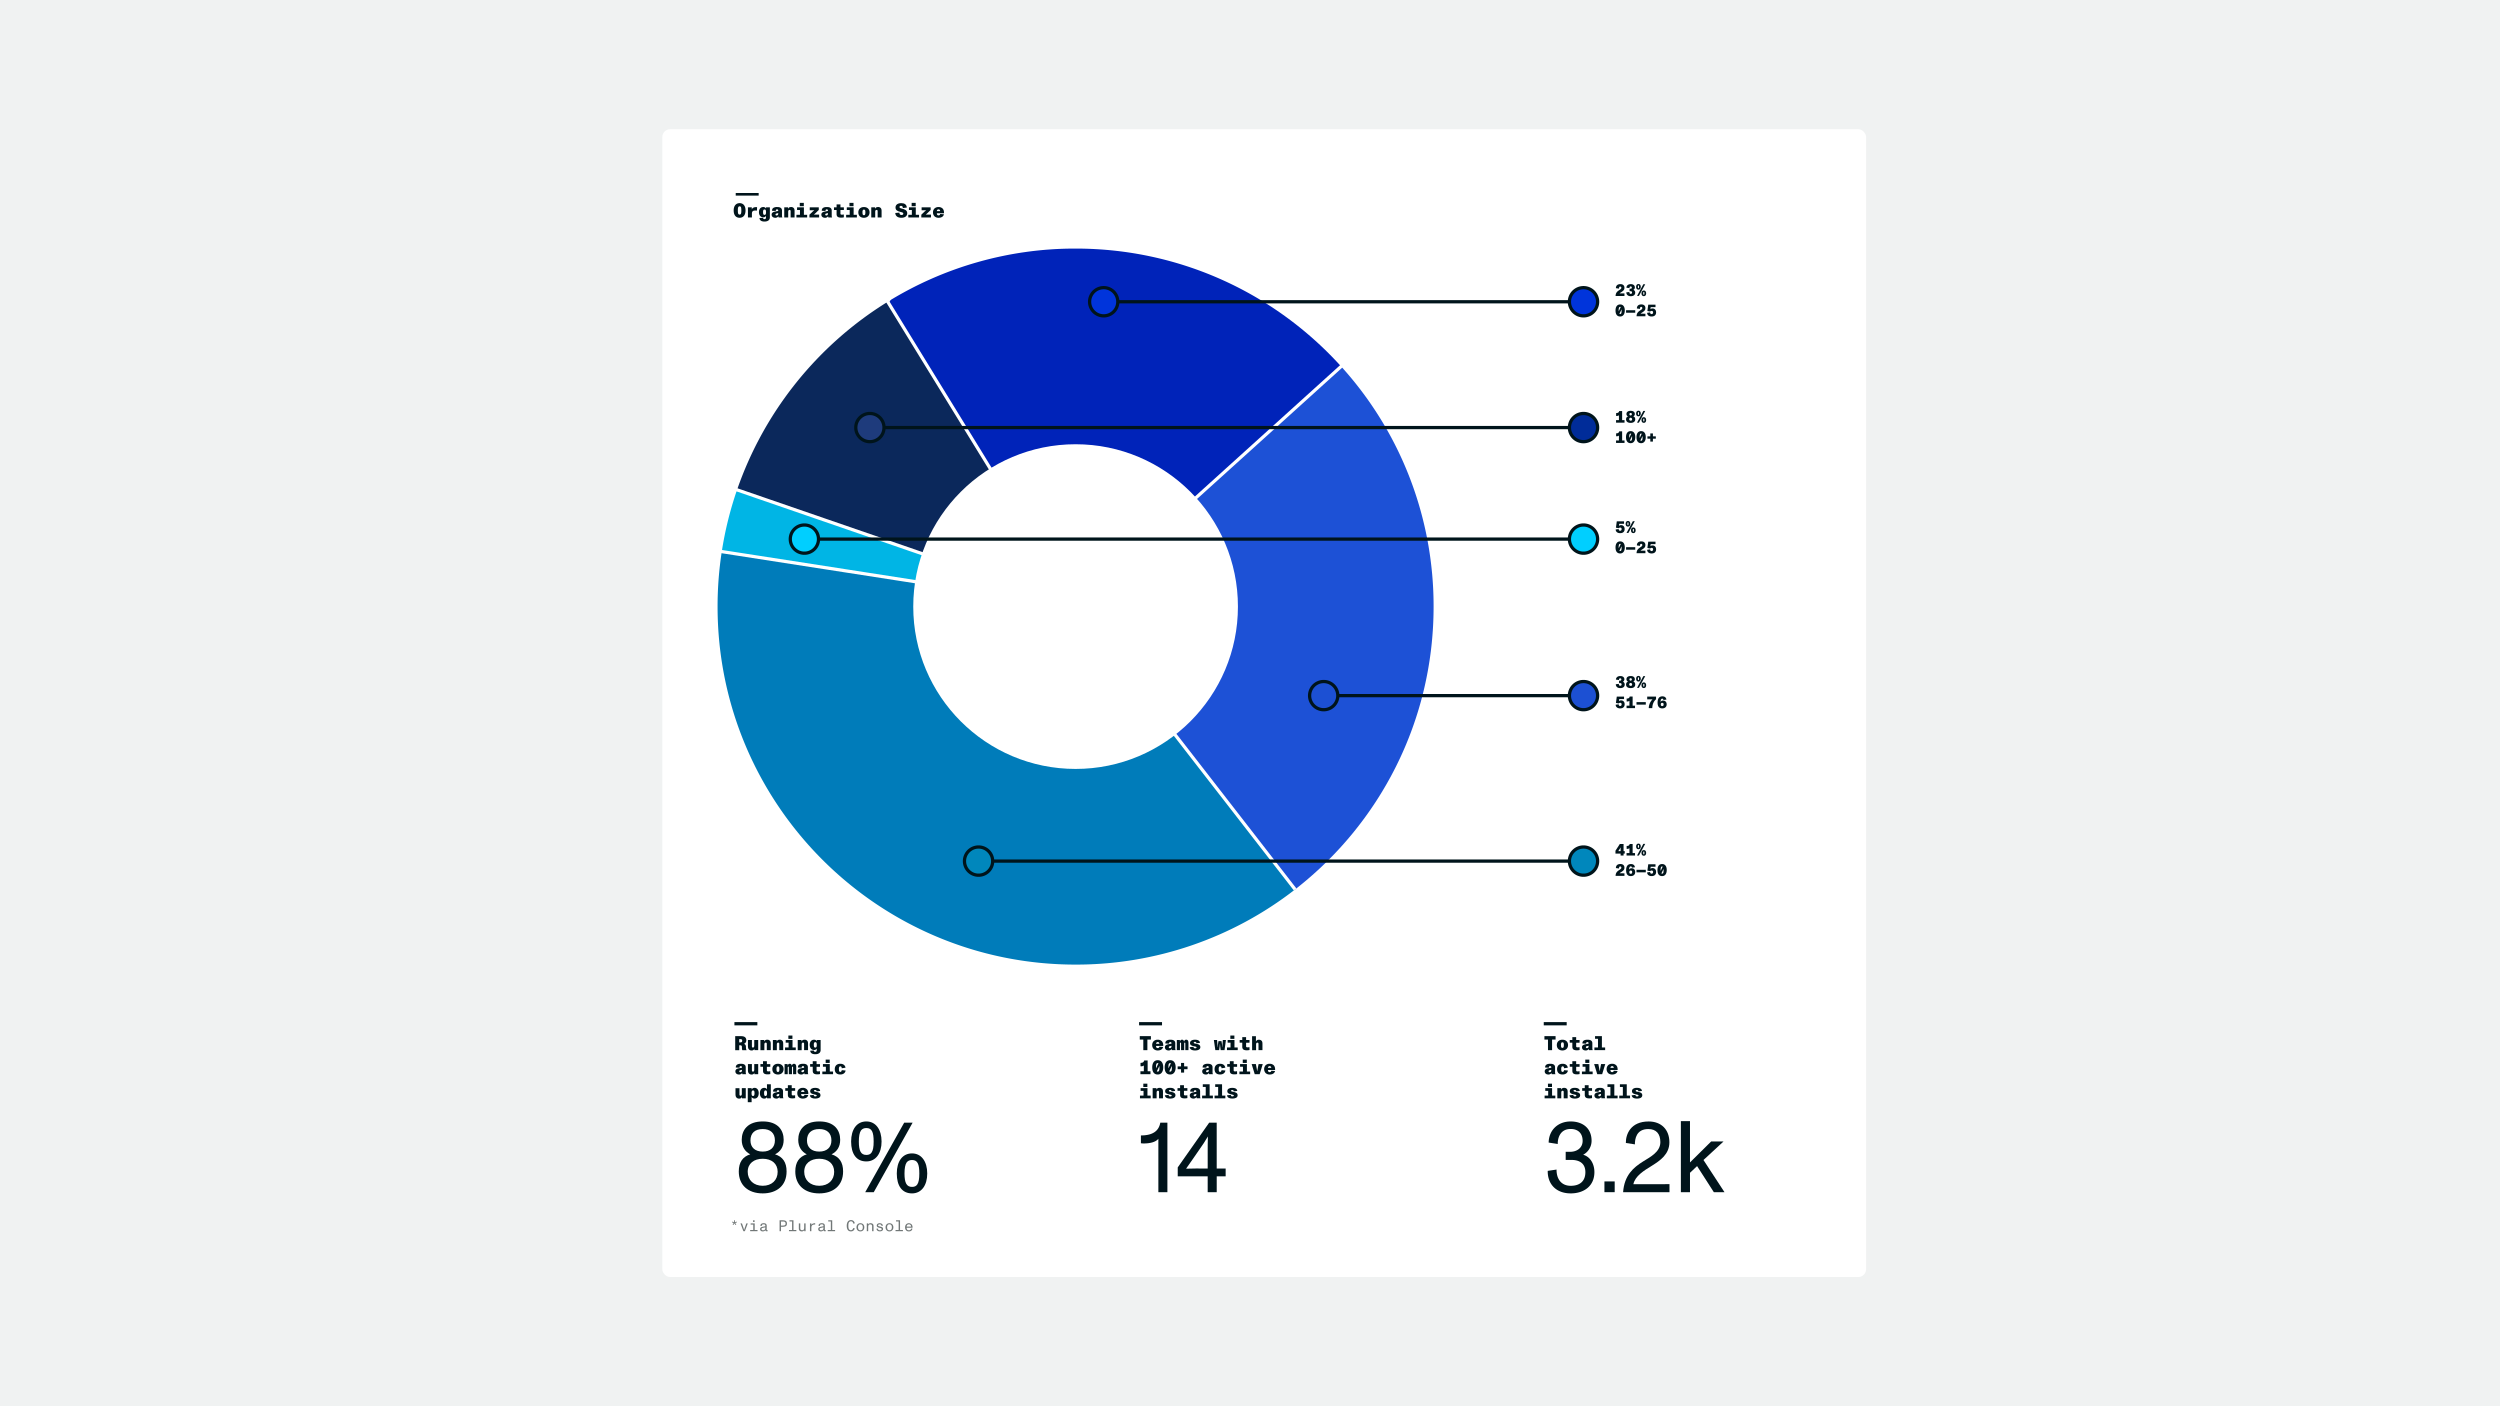 <svg id="ART" xmlns="http://www.w3.org/2000/svg" viewBox="0 0 3840 2160"><defs><style>.cls-1{fill:#f0f2f2;}.cls-2{fill:#fff;}.cls-3{fill:#00b5e5;}.cls-4{fill:#0b285b;}.cls-5{fill:#007cba;}.cls-6{fill:#1d51d6;}.cls-7{fill:#0023b9;}.cls-17,.cls-18,.cls-8,.cls-9{fill:none;}.cls-8{stroke:#fff;}.cls-10,.cls-11,.cls-12,.cls-13,.cls-14,.cls-15,.cls-17,.cls-18,.cls-8,.cls-9{stroke-miterlimit:10;}.cls-10,.cls-11,.cls-12,.cls-13,.cls-14,.cls-15,.cls-18,.cls-8,.cls-9{stroke-width:5px;}.cls-10,.cls-11,.cls-12,.cls-13,.cls-14,.cls-15,.cls-17,.cls-18,.cls-9{stroke:#00141b;}.cls-9{stroke-linecap:round;}.cls-10{fill:#1e3b7c;}.cls-11{fill:#002c99;}.cls-12{fill:#0087bc;}.cls-13{fill:#1c50d3;}.cls-14{fill:#0034db;}.cls-15{fill:#00cfff;}.cls-16{fill:#00141b;}.cls-17{stroke-width:4px;}.cls-19{fill:#717777;}</style></defs><rect class="cls-1" width="3840" height="2160"/><rect class="cls-2" x="1017.33" y="198.5" width="1849" height="1763" rx="12"/><path class="cls-3" d="M1652.1,931.72l-543.45-84.47a546.11,546.11,0,0,1,23.44-94.83Z"/><path class="cls-4" d="M1652.1,931.72l-520-179.31A551.58,551.58,0,0,1,1363.57,463.5Z"/><path class="cls-5" d="M1652.1,931.72l337.17,434.45a547.53,547.53,0,0,1-337.17,115.45c-303.7,0-549.9-246.19-549.9-549.9a553.35,553.35,0,0,1,6.45-84.46Z"/><path class="cls-6" d="M1652.1,931.72,2060,562.88a547.9,547.9,0,0,1,142,368.84c0,176.64-83.29,333.84-212.74,434.45Z"/><path class="cls-7" d="M1652.1,381.81c161.78,0,307.25,69.87,407.87,181.07L1652.1,931.72,1363.58,463.5A547.28,547.28,0,0,1,1652.1,381.81Z"/><path class="cls-2" d="M1652.1,682.36c137.72,0,249.36,111.64,249.36,249.36s-111.64,249.36-249.36,249.36-249.35-111.64-249.35-249.36S1514.39,682.36,1652.1,682.36Z"/><path class="cls-8" d="M1989.27,1366.17,1805,1128.72l-399.32-235.3-297-46.16L1062.83,828l10.91-86.29,58.35,10.7,284.21,98s153,54.55,153.22,52.5,8.56-105.63,8.56-105.63l-57.16-77.66L1363.58,463.5l110.91-208,457.77,60.19s175,149.79,176.38,155.39-36.39,79.79-36.39,79.79l-12.28,12-224,202.59-36.67,145.21"/><line class="cls-9" x1="1353.87" y1="656.77" x2="2416.01" y2="656.77"/><path class="cls-10" d="M1336.16,635.11a21.66,21.66,0,1,1-21.65,21.66A21.66,21.66,0,0,1,1336.16,635.11Z"/><path class="cls-11" d="M2432.29,635.11a21.66,21.66,0,1,1-21.66,21.66A21.66,21.66,0,0,1,2432.29,635.11Z"/><line class="cls-9" x1="1520.92" y1="1322.64" x2="2416.01" y2="1322.64"/><path class="cls-12" d="M1503.09,1301a21.66,21.66,0,1,1-21.66,21.66A21.66,21.66,0,0,1,1503.09,1301Z"/><path class="cls-12" d="M2432.29,1301a21.66,21.66,0,1,1-21.66,21.66A21.66,21.66,0,0,1,2432.29,1301Z"/><line class="cls-9" x1="2051.03" y1="1068.48" x2="2416.01" y2="1068.48"/><path class="cls-13" d="M2033.2,1046.83a21.66,21.66,0,1,1-21.65,21.65A21.65,21.65,0,0,1,2033.2,1046.83Z"/><path class="cls-13" d="M2432.28,1046.83a21.66,21.66,0,1,1-21.65,21.65A21.65,21.65,0,0,1,2432.28,1046.83Z"/><line class="cls-9" x1="1713.11" y1="463.5" x2="2416.01" y2="463.5"/><path class="cls-14" d="M1695.28,441.84a21.66,21.66,0,1,1-21.65,21.66A21.66,21.66,0,0,1,1695.28,441.84Z"/><path class="cls-14" d="M2432.29,441.84a21.66,21.66,0,1,1-21.66,21.66A21.66,21.66,0,0,1,2432.29,441.84Z"/><line class="cls-9" x1="1253.38" y1="828.07" x2="2416.01" y2="828.07"/><path class="cls-15" d="M1235.55,806.41a21.66,21.66,0,1,1-21.65,21.66A21.66,21.66,0,0,1,1235.55,806.41Z"/><path class="cls-15" d="M2432.28,806.41a21.66,21.66,0,1,1-21.65,21.66A21.66,21.66,0,0,1,2432.28,806.41Z"/><path class="cls-16" d="M2495.16,450.68v3.93h-13.62c.16-4.76,2.23-6.76,5.64-9,2-1.32,3.19-2,3.19-3.58,0-1-.49-1.82-1.66-1.82-1.64,0-1.95,1.43-1.84,3.09l-4.84-.65c0-3.64,2.16-6.24,6.86-6.24,3.9,0,6.24,2.08,6.24,5.59s-1.92,4.81-5.07,6.89a14.14,14.14,0,0,0-2.44,1.76Z"/><path class="cls-16" d="M2511.68,449.51c0,3.54-2.65,5.46-6.89,5.46s-6.65-2.31-6.83-5.9l4.73-.62c-.08,2,.78,2.94,2.13,2.94a1.91,1.91,0,0,0,2-2.14,1.8,1.8,0,0,0-2-1.92H2503v-3.82h1.56a1.67,1.67,0,0,0,1.9-1.79c0-1.14-.58-1.77-1.64-1.77-1.48,0-2,1-1.92,2.6l-4.76-.65c.31-3.51,2.83-5.46,6.76-5.46,3.69,0,6.23,1.82,6.23,5a4,4,0,0,1-2.26,3.75A4.44,4.44,0,0,1,2511.68,449.51Z"/><path class="cls-16" d="M2513.1,440.6c0-2.62,1.33-4.34,3.56-4.34s3.56,1.74,3.56,4.34-1.35,4.29-3.56,4.29S2513.1,443.28,2513.1,440.6Zm1.36,14,9.71-18h2.91l-9.74,18Zm2.8-12.19a3.42,3.42,0,0,0,.26-1.82c0-1.45-.08-2.16-.86-2.16a.68.68,0,0,0-.65.37,4.45,4.45,0,0,0-.23,1.79c0,1.46.13,2.13.88,2.13A.63.63,0,0,0,2517.26,442.42Zm4.08,8.19c0-2.63,1.35-4.37,3.59-4.37s3.53,1.77,3.53,4.37-1.32,4.28-3.53,4.28S2521.34,453.26,2521.34,450.61Zm4.19,1.82a4,4,0,0,0,.26-1.82c0-1.46-.11-2.16-.86-2.16a.69.69,0,0,0-.65.36,3.91,3.91,0,0,0-.24,1.8c0,1.42.13,2.1.89,2.1A.66.66,0,0,0,2525.53,452.43Z"/><path class="cls-16" d="M2495.68,476.87c0,5.46-2.42,9.28-7.1,9.28s-7.14-3.25-7.14-9.28c0-5.43,2.33-9.25,7.14-9.25S2495.68,471.47,2495.68,476.87Zm-9.36,0c0,.47,0,.91,0,1.33l3.17-6.58a1.84,1.84,0,0,0-.94-.21,1.66,1.66,0,0,0-1.74,1.12A11,11,0,0,0,2486.32,476.87Zm4.47,0c0-.65,0-1.25-.05-1.77l-3.35,6.92a1.76,1.76,0,0,0,1.19.36,1.64,1.64,0,0,0,1.61-1C2490.66,480.56,2490.79,479.05,2490.79,476.87Z"/><path class="cls-16" d="M2497.65,480.35v-3.84h14.08v3.84Z"/><path class="cls-16" d="M2527.37,481.86v3.92h-13.62c.16-4.75,2.24-6.75,5.64-9,2-1.33,3.2-2,3.2-3.59,0-1-.49-1.82-1.66-1.82-1.64,0-1.95,1.43-1.85,3.1l-4.83-.65c0-3.64,2.16-6.24,6.86-6.24,3.9,0,6.23,2.08,6.23,5.59s-1.92,4.8-5.06,6.88a14.25,14.25,0,0,0-2.45,1.77Z"/><path class="cls-16" d="M2543.76,479.83c0,3.8-2.28,6.32-6.91,6.32-3.84,0-6.7-1.9-6.88-5.67l4.65-.67c0,1.63.8,2.65,2.23,2.65s2.29-1,2.29-2.58a2.07,2.07,0,0,0-2.26-2.31,2.61,2.61,0,0,0-2.16,1l-4.34-.84,1.33-9.77h11.14v3.8h-7.38l-.41,3.19a4.69,4.69,0,0,1,3.35-1.14C2541.14,473.83,2543.76,475.7,2543.76,479.83Z"/><path class="cls-16" d="M2491.6,645.35h3.69v3.84h-13.05v-3.84h4.42v-7.51a5.06,5.06,0,0,1-3.46,1.09,4.67,4.67,0,0,1-.83-.08v-4.39c2.83,0,4.26-.86,4.7-3.07h4.53Z"/><path class="cls-16" d="M2511.7,644.18c0,3.61-3,5.38-7.06,5.38-4.29,0-7-1.95-7-5.36,0-2.39.94-3.84,3.12-4.54a3.89,3.89,0,0,1-2.52-3.82c0-2.65,2-4.81,6.44-4.81s6.42,2.16,6.42,4.81a4,4,0,0,1-2.47,3.82C2510.9,640.25,2511.7,641.84,2511.7,644.18Zm-4.78-.34a2.25,2.25,0,1,0-2.26,2.31A2,2,0,0,0,2506.92,643.84Zm-4.13-7.56a1.87,1.87,0,1,0,3.74,0,1.66,1.66,0,0,0-1.87-1.89C2503.31,634.36,2502.79,635.08,2502.79,636.28Z"/><path class="cls-16" d="M2513.1,635.19c0-2.63,1.33-4.34,3.56-4.34s3.56,1.74,3.56,4.34-1.35,4.28-3.56,4.28S2513.1,637.86,2513.1,635.19Zm1.36,14,9.71-18h2.91l-9.74,18Zm2.8-12.18a3.46,3.46,0,0,0,.26-1.82c0-1.46-.08-2.16-.86-2.16a.69.69,0,0,0-.65.36,4.53,4.53,0,0,0-.23,1.8c0,1.45.13,2.13.88,2.13A.65.65,0,0,0,2517.26,637Zm4.08,8.18c0-2.62,1.35-4.36,3.59-4.36s3.53,1.76,3.53,4.36-1.32,4.29-3.53,4.29S2521.34,647.84,2521.34,645.19Zm4.19,1.82a4,4,0,0,0,.26-1.82c0-1.45-.11-2.16-.86-2.16a.68.68,0,0,0-.65.37,3.89,3.89,0,0,0-.24,1.79c0,1.43.13,2.11.89,2.11A.65.65,0,0,0,2525.53,647Z"/><path class="cls-16" d="M2491.6,676.52h3.69v3.85h-13.05v-3.85h4.42V669a5.06,5.06,0,0,1-3.46,1.09,4.65,4.65,0,0,1-.83-.07v-4.4c2.83,0,4.26-.85,4.7-3.06h4.53Z"/><path class="cls-16" d="M2511.78,671.46c0,5.45-2.41,9.27-7.09,9.27s-7.15-3.25-7.15-9.27c0-5.44,2.34-9.26,7.15-9.26S2511.78,666.05,2511.78,671.46Zm-9.35,0c0,.46,0,.91,0,1.32l3.17-6.57a1.73,1.73,0,0,0-.93-.21,1.66,1.66,0,0,0-1.74,1.12A11,11,0,0,0,2502.43,671.46Zm4.47,0c0-.65,0-1.25-.05-1.77l-3.36,6.91a1.81,1.81,0,0,0,1.2.36,1.62,1.62,0,0,0,1.61-1C2506.77,675.15,2506.9,673.64,2506.9,671.46Z"/><path class="cls-16" d="M2527.89,671.46c0,5.45-2.42,9.27-7.09,9.27s-7.15-3.25-7.15-9.27c0-5.44,2.34-9.26,7.15-9.26S2527.89,666.05,2527.89,671.46Zm-9.35,0c0,.46,0,.91,0,1.32l3.17-6.57a1.73,1.73,0,0,0-.93-.21,1.65,1.65,0,0,0-1.74,1.12A11,11,0,0,0,2518.54,671.46Zm4.46,0c0-.65,0-1.25-.05-1.77l-3.35,6.91a1.77,1.77,0,0,0,1.2.36,1.62,1.62,0,0,0,1.61-1C2522.87,675.15,2523,673.64,2523,671.46Z"/><path class="cls-16" d="M2534.88,678.29v-4.47h-4.42v-3.59h4.42v-4.47h4v4.47h4.45v3.59h-4.45v4.47Z"/><path class="cls-16" d="M2495.44,812.63c0,3.79-2.28,6.32-6.91,6.32-3.85,0-6.71-1.9-6.89-5.67l4.65-.68c0,1.64.81,2.66,2.24,2.66s2.29-1,2.29-2.58a2.07,2.07,0,0,0-2.26-2.31,2.63,2.63,0,0,0-2.16,1l-4.34-.83,1.32-9.77h11.15v3.79h-7.38l-.41,3.2a4.69,4.69,0,0,1,3.35-1.14C2492.82,806.63,2495.44,808.5,2495.44,812.63Z"/><path class="cls-16" d="M2497,804.57c0-2.62,1.32-4.33,3.56-4.33s3.56,1.74,3.56,4.33-1.35,4.29-3.56,4.29S2497,807.25,2497,804.57Zm1.35,14,9.72-18H2511l-9.75,18Zm2.81-12.19a3.55,3.55,0,0,0,.25-1.82c0-1.45-.07-2.15-.85-2.15a.68.68,0,0,0-.65.36,4.44,4.44,0,0,0-.24,1.79c0,1.46.13,2.14.89,2.14A.65.65,0,0,0,2501.16,806.39Zm4.07,8.19c0-2.63,1.36-4.37,3.59-4.37s3.53,1.77,3.53,4.37-1.32,4.29-3.53,4.29S2505.23,817.23,2505.23,814.58Zm4.19,1.82a3.85,3.85,0,0,0,.26-1.82c0-1.46-.11-2.16-.86-2.16a.68.68,0,0,0-.65.37,3.89,3.89,0,0,0-.23,1.79c0,1.43.13,2.1.88,2.1A.64.64,0,0,0,2509.42,816.4Z"/><path class="cls-16" d="M2495.68,840.84c0,5.46-2.42,9.28-7.1,9.28s-7.14-3.25-7.14-9.28c0-5.43,2.33-9.25,7.14-9.25S2495.68,835.44,2495.68,840.84Zm-9.36,0c0,.47,0,.91,0,1.33l3.17-6.58a1.84,1.84,0,0,0-.94-.2,1.65,1.65,0,0,0-1.74,1.11A11,11,0,0,0,2486.32,840.84Zm4.47,0c0-.65,0-1.24-.05-1.76l-3.35,6.91a1.76,1.76,0,0,0,1.19.36,1.62,1.62,0,0,0,1.61-1C2490.66,844.53,2490.79,843,2490.79,840.84Z"/><path class="cls-16" d="M2497.65,844.33v-3.85h14.08v3.85Z"/><path class="cls-16" d="M2527.37,845.83v3.93h-13.62c.16-4.76,2.24-6.76,5.64-9,2-1.32,3.2-2,3.2-3.58,0-1-.49-1.82-1.66-1.82-1.64,0-1.95,1.43-1.85,3.09l-4.83-.65c0-3.64,2.16-6.24,6.86-6.24,3.9,0,6.23,2.08,6.23,5.59s-1.92,4.81-5.06,6.89a14.28,14.28,0,0,0-2.45,1.76Z"/><path class="cls-16" d="M2543.76,843.81c0,3.79-2.28,6.31-6.91,6.31-3.84,0-6.7-1.9-6.88-5.66l4.65-.68c0,1.64.8,2.65,2.23,2.65s2.29-1,2.29-2.57a2.06,2.06,0,0,0-2.26-2.31,2.63,2.63,0,0,0-2.16,1l-4.34-.83,1.33-9.77h11.14v3.79h-7.38l-.41,3.2a4.69,4.69,0,0,1,3.35-1.15C2541.14,837.8,2543.76,839.67,2543.76,843.81Z"/><path class="cls-16" d="M2495.57,1051.47c0,3.53-2.65,5.46-6.88,5.46-4.4,0-6.66-2.32-6.84-5.9l4.73-.62c-.08,2,.78,2.93,2.13,2.93a1.9,1.9,0,0,0,2.05-2.13,1.8,1.8,0,0,0-2-1.92h-1.87v-3.82h1.56a1.67,1.67,0,0,0,1.9-1.79c0-1.15-.57-1.77-1.64-1.77-1.48,0-2,1-1.92,2.6l-4.76-.65c.31-3.51,2.84-5.46,6.76-5.46,3.69,0,6.24,1.82,6.24,5a4,4,0,0,1-2.26,3.74A4.43,4.43,0,0,1,2495.57,1051.47Z"/><path class="cls-16" d="M2511.7,1051.55c0,3.61-3,5.38-7.06,5.38-4.29,0-7-2-7-5.36,0-2.39.94-3.84,3.12-4.54a3.89,3.89,0,0,1-2.52-3.82c0-2.65,2-4.81,6.44-4.81s6.42,2.16,6.42,4.81a4,4,0,0,1-2.47,3.82C2510.9,1047.62,2511.7,1049.21,2511.7,1051.55Zm-4.78-.34a2.25,2.25,0,1,0-2.26,2.31A2,2,0,0,0,2506.92,1051.21Zm-4.13-7.56a1.87,1.87,0,1,0,3.74,0,1.66,1.66,0,0,0-1.87-1.89C2503.31,1041.73,2502.79,1042.45,2502.79,1043.65Z"/><path class="cls-16" d="M2513.1,1042.56c0-2.63,1.33-4.34,3.56-4.34s3.56,1.74,3.56,4.34-1.35,4.29-3.56,4.29S2513.1,1045.23,2513.1,1042.56Zm1.36,14,9.71-18h2.91l-9.74,18Zm2.8-12.18a3.44,3.44,0,0,0,.26-1.82c0-1.46-.08-2.16-.86-2.16a.69.69,0,0,0-.65.36,4.53,4.53,0,0,0-.23,1.8c0,1.45.13,2.13.88,2.13A.65.65,0,0,0,2517.26,1044.38Zm4.08,8.18c0-2.62,1.35-4.36,3.59-4.36s3.53,1.76,3.53,4.36-1.32,4.29-3.53,4.29S2521.34,1055.21,2521.34,1052.56Zm4.19,1.82a4,4,0,0,0,.26-1.82c0-1.45-.11-2.15-.86-2.15a.69.69,0,0,0-.65.36,3.89,3.89,0,0,0-.24,1.79c0,1.43.13,2.11.89,2.11A.65.65,0,0,0,2525.53,1054.38Z"/><path class="cls-16" d="M2495.44,1081.79c0,3.79-2.28,6.31-6.91,6.31-3.85,0-6.71-1.89-6.89-5.66l4.65-.68c0,1.64.81,2.65,2.24,2.65s2.29-1,2.29-2.57a2.07,2.07,0,0,0-2.26-2.31,2.63,2.63,0,0,0-2.16,1l-4.34-.83,1.32-9.77h11.15v3.79h-7.38l-.41,3.2a4.69,4.69,0,0,1,3.35-1.14C2492.82,1075.79,2495.44,1077.66,2495.44,1081.79Z"/><path class="cls-16" d="M2507.7,1083.89h3.69v3.85h-13v-3.85h4.42v-7.51a5.06,5.06,0,0,1-3.46,1.1,4.67,4.67,0,0,1-.83-.08V1073c2.83,0,4.26-.86,4.7-3.07h4.52Z"/><path class="cls-16" d="M2513.65,1082.31v-3.85h14.29v3.85Z"/><path class="cls-16" d="M2530.1,1069.94h13.59v4.11c-3.9,3.35-5.62,8.21-5.8,13.69h-5.4a19.49,19.49,0,0,1,5.79-13.56h-8.18Z"/><path class="cls-16" d="M2560,1081.92c0,3.27-2.08,6.18-6.83,6.18-5.59,0-7.12-4.34-7.12-8.81,0-5.82,2.08-9.71,7.4-9.71,3.77,0,5.77,2,6.14,5l-4.63.59c-.08-1.11-.52-2-1.72-2-2,0-2.57,2.21-2.62,5a4.31,4.31,0,0,1,4-2.08C2557.84,1076.07,2560,1078.39,2560,1081.92Zm-4.68.1c0-1.53-.54-2.44-2.15-2.44s-2.21,1-2.21,2.52c0,1.25.47,2.44,2.13,2.44S2555.32,1083.69,2555.32,1082Z"/><path class="cls-16" d="M2495.6,1307.34v3.77h-1.8v3h-4.54v-3h-7.9v-4.4l6.7-10.36h5.74v11Zm-6.34,0v-3.2c0-.54,0-1.51,0-2.52-.47.81-.94,1.56-1.2,2l-1.17,1.87c-.33.54-.8,1.24-1.24,1.89.59,0,1.14,0,1.4,0Z"/><path class="cls-16" d="M2507.7,1310.3h3.69v3.85h-13v-3.85h4.42v-7.51a5.06,5.06,0,0,1-3.46,1.09,3.89,3.89,0,0,1-.83-.08v-4.39c2.83,0,4.26-.86,4.7-3.06h4.52Z"/><path class="cls-16" d="M2513.1,1300.14c0-2.62,1.33-4.34,3.56-4.34s3.56,1.74,3.56,4.34-1.35,4.29-3.56,4.29S2513.1,1302.82,2513.1,1300.14Zm1.36,14,9.71-18h2.91l-9.74,18Zm2.8-12.19a3.44,3.44,0,0,0,.26-1.82c0-1.46-.08-2.16-.86-2.16a.68.68,0,0,0-.65.37,4.45,4.45,0,0,0-.23,1.79c0,1.46.13,2.13.88,2.13A.63.63,0,0,0,2517.26,1302Zm4.08,8.18c0-2.62,1.35-4.36,3.59-4.36s3.53,1.77,3.53,4.36-1.32,4.29-3.53,4.29S2521.34,1312.79,2521.34,1310.14Zm4.19,1.82a3.93,3.93,0,0,0,.26-1.82c0-1.45-.11-2.15-.86-2.15a.69.69,0,0,0-.65.36,3.89,3.89,0,0,0-.24,1.79c0,1.43.13,2.11.89,2.11A.65.65,0,0,0,2525.53,1312Z"/><path class="cls-16" d="M2495.16,1341.4v3.92h-13.62c.16-4.75,2.23-6.75,5.64-9,2-1.33,3.19-2,3.19-3.59,0-1-.49-1.82-1.66-1.82-1.64,0-1.95,1.43-1.84,3.09l-4.84-.65c0-3.63,2.16-6.23,6.86-6.23,3.9,0,6.24,2.08,6.24,5.58s-1.92,4.81-5.07,6.89a14.1,14.1,0,0,0-2.44,1.77Z"/><path class="cls-16" d="M2511.68,1339.5c0,3.28-2.08,6.19-6.84,6.19-5.58,0-7.12-4.34-7.12-8.81,0-5.82,2.08-9.72,7.41-9.72,3.77,0,5.77,2,6.13,5l-4.62.59c-.08-1.11-.52-2-1.72-2-2,0-2.57,2.21-2.62,5a4.31,4.31,0,0,1,4-2.08C2509.52,1333.65,2511.68,1336,2511.68,1339.5Zm-4.68.11c0-1.54-.54-2.45-2.16-2.45s-2.2,1-2.2,2.52c0,1.25.46,2.45,2.13,2.45S2507,1341.27,2507,1339.61Z"/><path class="cls-16" d="M2513.65,1339.89V1336h14.29v3.85Z"/><path class="cls-16" d="M2543.76,1339.37c0,3.79-2.28,6.32-6.91,6.32-3.84,0-6.7-1.9-6.88-5.67l4.65-.67c0,1.63.8,2.65,2.23,2.65s2.29-1,2.29-2.58a2.07,2.07,0,0,0-2.26-2.31,2.63,2.63,0,0,0-2.16,1l-4.34-.83,1.33-9.77h11.14v3.8h-7.38l-.41,3.19a4.69,4.69,0,0,1,3.35-1.14C2541.14,1333.37,2543.76,1335.24,2543.76,1339.37Z"/><path class="cls-16" d="M2560.11,1336.41c0,5.46-2.42,9.28-7.1,9.28s-7.14-3.25-7.14-9.28c0-5.43,2.33-9.25,7.14-9.25S2560.11,1331,2560.11,1336.41Zm-9.36,0c0,.47,0,.91,0,1.32l3.17-6.57a1.77,1.77,0,0,0-.94-.21,1.66,1.66,0,0,0-1.74,1.12A11,11,0,0,0,2550.75,1336.41Zm4.47,0c0-.65,0-1.25,0-1.77l-3.35,6.91a1.77,1.77,0,0,0,1.19.37,1.64,1.64,0,0,0,1.61-1C2555.09,1340.1,2555.22,1338.59,2555.22,1336.41Z"/><path class="cls-16" d="M1126.93,323.24c0-7.11,3.64-11.21,9.09-11.21,5.73,0,9.11,4.22,9.11,11.21,0,7.18-3.54,11.27-9.08,11.27S1126.93,330.66,1126.93,323.24Zm11,5.36c.64-1,.77-3.14.77-5.36s-.13-4.43-.77-5.39a2,2,0,0,0-1.82-.92,2.16,2.16,0,0,0-2,1.05c-.65,1-.77,3.14-.77,5.26,0,2.47.15,4.34.77,5.39a2.39,2.39,0,0,0,3.85,0Z"/><path class="cls-16" d="M1162.84,318.16l-.12,5.33a19.69,19.69,0,0,0-2.34-.12c-4.34,0-5.45,1.63-5.45,4.89v5.79h-6.1V318.47h5.91v3.39c.53-1.85,2.44-3.54,6-3.7C1161.27,318.13,1162.13,318.13,1162.84,318.16Z"/><path class="cls-16" d="M1176.64,318.47h5.88v15.37c0,4.4-3.42,6.46-8.31,6.46-4.25,0-7.39-1.51-7.67-5.42l5.6-.37a1.9,1.9,0,0,0,2.16,2.07c1.88,0,2.22-1.27,2.22-2.68v-2.44a4.23,4.23,0,0,1-4.22,2.31c-3.91,0-6.56-3.11-6.56-8s2.83-7.76,6.59-7.76a4.59,4.59,0,0,1,4.31,2.31Zm-.74,10.9c.52-.68.71-1.76.71-3.54,0-2.65-.49-4.07-2.22-4.07a1.93,1.93,0,0,0-1.63.68c-.52.65-.71,1.66-.71,3.36,0,3.14.59,4.28,2.31,4.28A1.78,1.78,0,0,0,1175.9,329.37Z"/><path class="cls-16" d="M1201.12,331.16a5.7,5.7,0,0,0,.59,2.77v.12h-5.79a7.12,7.12,0,0,1-.25-2,5.4,5.4,0,0,1-4.89,2.46c-3,0-5.55-1.66-5.55-4.83,0-3.45,3-4.28,6.35-4.93l3.72-.68v-.24a2.83,2.83,0,0,0-.27-1.6c-.28-.43-.77-.59-1.58-.59-1.13,0-1.87.52-1.81,2.43l-5.79-.33c0-2.19.74-3.61,2.12-4.47a11,11,0,0,1,5.92-1.26c4.34,0,7.23,1.48,7.23,5.45Zm-5.79-3v-.89l-2.4.61c-1.08.28-1.72.68-1.72,1.66s.64,1.42,1.63,1.42C1194.22,330.94,1195.33,330.2,1195.33,328.14Z"/><path class="cls-16" d="M1220.46,324.44v9.61h-6.06v-9c0-1.14,0-1.76-.5-2.19a1.54,1.54,0,0,0-1.29-.4c-1.14,0-1.94.86-1.94,3v8.59h-6.07V318.47h5.82v2.43c.68-1.85,2.16-2.89,4.62-2.89a5.14,5.14,0,0,1,3.94,1.38C1220.31,320.66,1220.46,322.6,1220.46,324.44Z"/><path class="cls-16" d="M1234.78,329.92h5v4.13h-16.47v-4.13h5.45V322.6h-4.47v-4.13h10.53Zm-.12-18.32v5.15h-6.22V311.6Z"/><path class="cls-16" d="M1243.29,334.05V329.8l5.11-4.93c.58-.55,1.57-1.35,2.31-2v0c-.93.06-2.1.09-2.68.09h-4.28v-4.46h13.89v4l-5.12,5c-.52.52-1.26,1.14-2.37,2.12v0h8v4.46Z"/><path class="cls-16" d="M1277.5,331.16a5.71,5.71,0,0,0,.58,2.77v.12h-5.78a7.12,7.12,0,0,1-.25-2,5.43,5.43,0,0,1-4.9,2.46c-3.05,0-5.54-1.66-5.54-4.83,0-3.45,3-4.28,6.34-4.93l3.73-.68v-.24a2.75,2.75,0,0,0-.28-1.6c-.28-.43-.77-.59-1.57-.59-1.14,0-1.88.52-1.82,2.43l-5.78-.33c0-2.19.74-3.61,2.12-4.47s3.08-1.26,5.91-1.26c4.34,0,7.24,1.48,7.24,5.45Zm-5.79-3v-.89l-2.4.61c-1.08.28-1.73.68-1.73,1.66s.65,1.42,1.64,1.42C1270.6,330.94,1271.71,330.2,1271.71,328.14Z"/><path class="cls-16" d="M1285,328.72V322.6h-4v-4.13h4V314h5.92v4.47h5.26v4.13h-5.26V328c0,1.42.73,1.73,2.34,1.73a12.57,12.57,0,0,0,2.83-.34l.09,4.43a20.37,20.37,0,0,1-4.19.47C1286.92,334.24,1285,332.57,1285,328.72Z"/><path class="cls-16" d="M1311.16,329.92h5v4.13h-16.48v-4.13h5.46V322.6h-4.47v-4.13h10.53ZM1311,311.6v5.15h-6.22V311.6Z"/><path class="cls-16" d="M1318.4,326.23c0-5.08,3.45-8.22,8.62-8.22s8.62,3.23,8.62,8.22-3.51,8.28-8.62,8.28S1318.4,331.49,1318.4,326.23Zm10.1,3.66c.52-.61.71-1.81.71-3.69s-.16-3-.68-3.63a2.26,2.26,0,0,0-3.11.06,6.68,6.68,0,0,0-.65,3.6c0,1.79.19,3,.65,3.63a1.7,1.7,0,0,0,1.54.68A1.75,1.75,0,0,0,1328.5,329.89Z"/><path class="cls-16" d="M1354.12,324.44v9.61h-6.06v-9c0-1.14,0-1.76-.5-2.19a1.56,1.56,0,0,0-1.29-.4c-1.14,0-1.94.86-1.94,3v8.59h-6.07V318.47h5.82v2.43c.68-1.85,2.16-2.89,4.62-2.89a5.14,5.14,0,0,1,3.94,1.38C1354,320.66,1354.12,322.6,1354.12,324.44Z"/><path class="cls-16" d="M1375.13,327.15l6.37-.58c0,2.55,1.14,3.69,3.24,3.69,1.75,0,2.74-.8,2.74-2.06,0-1.48-1-1.88-4.38-2.68-4.71-1.11-7.6-2.71-7.6-6.9s3.66-6.59,8.65-6.59,8.28,1.85,8.78,6.75l-6.16.77c0-2.37-1-3.36-2.77-3.36-1.48,0-2.4.77-2.4,1.85s1,1.75,3.38,2.31c4.78,1.14,8.53,2.52,8.53,7.26,0,4-3.08,6.9-9,6.9C1379.29,334.51,1375.37,332.2,1375.13,327.15Z"/><path class="cls-16" d="M1406.63,329.92h5v4.13h-16.47v-4.13h5.45V322.6h-4.47v-4.13h10.53Zm-.12-18.32v5.15h-6.22V311.6Z"/><path class="cls-16" d="M1415.13,334.05V329.8l5.12-4.93c.58-.55,1.57-1.35,2.31-2v0c-.93.06-2.1.09-2.68.09h-4.28v-4.46h13.88v4l-5.11,5c-.52.52-1.26,1.14-2.37,2.12v0h8v4.46Z"/><path class="cls-16" d="M1450,327.55h-11c0,2.13.83,3.3,2.65,3.3a2.33,2.33,0,0,0,2.46-2.19l5.79.46c-.86,3.54-3.88,5.39-8.28,5.39a8.89,8.89,0,0,1-6.13-2.15,8,8,0,0,1-2.37-6.13,7.88,7.88,0,0,1,2.37-6.1,8.88,8.88,0,0,1,6.07-2.12,8.55,8.55,0,0,1,6.4,2.43C1449.44,322.07,1450.09,324.47,1450,327.55Zm-10.43-5a3.41,3.41,0,0,0-.59,1.72h5.08a3.32,3.32,0,0,0-.64-1.88,2.19,2.19,0,0,0-1.82-.74A2.27,2.27,0,0,0,1439.56,322.57Z"/><line class="cls-17" x1="1130.07" y1="298.45" x2="1165.3" y2="298.45"/><path class="cls-16" d="M1208.19,1799.38c0,22-15.43,33.67-36.63,33.67-22.76,0-36.79-12.94-36.79-33.67,0-14.5,6.24-22.76,17.62-26.35-7.8-4-13.1-11.37-13.1-22.29,0-14.81,9-28.21,32.43-28.21,23.07,0,32,13.4,32,28.21,0,11.07-5.14,18.24-13.25,22.29C1202.27,1776.78,1208.19,1785.19,1208.19,1799.38Zm-13.71.47c0-12.32-9-20-22.92-20-13.41,0-23.07,7.17-23.07,20s9.2,21.51,23.07,21.51S1194.48,1812.78,1194.48,1799.85Zm-41.78-48.17c0,10.75,7,17.15,18.86,17.15,11.69,0,18.71-6.4,18.71-17.15,0-11.23-6.86-17.46-18.71-17.46C1159.4,1734.22,1152.7,1740.61,1152.7,1751.68Z"/><path class="cls-16" d="M1295,1799.38c0,22-15.44,33.67-36.64,33.67-22.76,0-36.78-12.94-36.78-33.67,0-14.5,6.23-22.76,17.61-26.35-7.79-4-13.09-11.37-13.09-22.29,0-14.81,9-28.21,32.42-28.21,23.07,0,32,13.4,32,28.21,0,11.07-5.15,18.24-13.25,22.29C1289.09,1776.78,1295,1785.19,1295,1799.38Zm-13.72.47c0-12.32-9-20-22.92-20-13.4,0-23.07,7.17-23.07,20s9.2,21.51,23.07,21.51S1281.3,1812.78,1281.3,1799.85Zm-41.78-48.17c0,10.75,7,17.15,18.86,17.15,11.69,0,18.71-6.4,18.71-17.15,0-11.23-6.86-17.46-18.71-17.46C1246.22,1734.22,1239.52,1740.61,1239.52,1751.68Z"/><path class="cls-16" d="M1307.33,1753.39c0-18.55,8.57-30.86,23.38-30.86,14.5,0,23.38,12.47,23.38,30.86,0,18.09-8.73,30.56-23.38,30.56C1315.43,1784,1307.33,1772.41,1307.33,1753.39Zm31.33,17c2.34-3.27,3.27-8.72,3.27-17,0-14.65-2.8-20.73-11.22-20.73-3.59,0-6.39,1.25-8.26,3.74-2.18,3.28-3.28,8.89-3.28,17,0,14.5,3.28,20.58,11.54,20.58C1334.29,1774,1337,1772.88,1338.66,1770.38Zm-9.67,60.8,59.86-106.78h12.94l-59.7,106.78Zm48.48-28.68c0-18.55,8.58-30.87,23.39-30.87,14.49,0,23.38,12.47,23.38,30.87,0,18.08-8.73,30.55-23.38,30.55C1385.58,1833.05,1377.47,1821.51,1377.47,1802.5Zm31.34,17c2.34-3.28,3.27-8.73,3.27-17,0-14.66-2.8-20.74-11.22-20.74-3.59,0-6.39,1.25-8.26,3.75-2.19,3.27-3.28,8.88-3.28,17,0,14.49,3.28,20.57,11.54,20.57C1404.44,1823.07,1407.09,1822,1408.81,1819.49Z"/><path class="cls-16" d="M1146.73,1613v.1h-6.47c-.52-1-.68-2.16-.68-4.53s-.92-3-2.43-3h-1.69v7.52h-6.19v-21.56H1138c4.16,0,8.32,1,8.32,6.5a5.58,5.58,0,0,1-3.67,5.36c2.22.67,3.11,2.24,3.11,4.74C1145.71,1610.06,1145.87,1611.69,1146.73,1613Zm-9.7-11.85c1.57,0,3-.43,3-2.59s-1.42-2.46-3-2.46h-1.6v5Z"/><path class="cls-16" d="M1158.53,1597.46h6.06v15.59h-5.85v-2.22a4.15,4.15,0,0,1-4.31,2.68,5.2,5.2,0,0,1-4.1-1.63c-1.32-1.42-1.5-3.36-1.5-5.33v-9.09h6.09v8.93a4.12,4.12,0,0,0,.37,2.13,1.51,1.51,0,0,0,1.3.55c1.26,0,1.94-1,1.94-3.08Z"/><path class="cls-16" d="M1183.87,1603.44v9.61h-6.07v-9c0-1.14,0-1.75-.49-2.18a1.57,1.57,0,0,0-1.29-.4c-1.14,0-1.94.86-1.94,3v8.6H1168v-15.59h5.82v2.44c.68-1.85,2.16-2.9,4.62-2.9a5.14,5.14,0,0,1,3.94,1.39C1183.72,1599.65,1183.87,1601.59,1183.87,1603.44Z"/><path class="cls-16" d="M1203,1603.44v9.61h-6.06v-9c0-1.14,0-1.75-.49-2.18a1.58,1.58,0,0,0-1.3-.4c-1.14,0-1.94.86-1.94,3v8.6h-6.06v-15.59h5.82v2.44c.67-1.85,2.15-2.9,4.62-2.9a5.17,5.17,0,0,1,3.94,1.39C1202.81,1599.65,1203,1601.59,1203,1603.44Z"/><path class="cls-16" d="M1217.29,1608.92h5v4.13h-16.47v-4.13h5.45v-7.33h-4.46v-4.13h10.53Zm-.13-18.32v5.14h-6.22v-5.14Z"/><path class="cls-16" d="M1241.15,1603.44v9.61h-6.06v-9c0-1.14,0-1.75-.5-2.18a1.54,1.54,0,0,0-1.29-.4c-1.14,0-1.94.86-1.94,3v8.6h-6.06v-15.59h5.81v2.44c.68-1.85,2.16-2.9,4.62-2.9a5.18,5.18,0,0,1,4,1.39C1241,1599.65,1241.15,1601.59,1241.15,1603.44Z"/><path class="cls-16" d="M1254.61,1597.46h5.88v15.37c0,4.4-3.41,6.47-8.31,6.47-4.25,0-7.39-1.51-7.67-5.42l5.61-.37a1.89,1.89,0,0,0,2.15,2.06c1.88,0,2.22-1.26,2.22-2.68v-2.43a4.21,4.21,0,0,1-4.22,2.31c-3.91,0-6.56-3.11-6.56-8s2.83-7.76,6.59-7.76a4.6,4.6,0,0,1,4.31,2.31Zm-.74,10.9c.53-.67.71-1.75.71-3.54,0-2.64-.49-4.06-2.22-4.06a1.94,1.94,0,0,0-1.63.68c-.52.64-.71,1.66-.71,3.35,0,3.14.59,4.28,2.31,4.28A1.75,1.75,0,0,0,1253.87,1608.36Z"/><path class="cls-16" d="M1145.44,1647.11a5.71,5.71,0,0,0,.58,2.77v.12h-5.79a7.55,7.55,0,0,1-.24-2,5.43,5.43,0,0,1-4.9,2.46c-3,0-5.54-1.66-5.54-4.83,0-3.45,3-4.28,6.34-4.93l3.73-.67v-.25a2.75,2.75,0,0,0-.28-1.6c-.28-.43-.77-.59-1.57-.59-1.14,0-1.88.53-1.82,2.44l-5.79-.34c0-2.19.74-3.61,2.13-4.47s3.08-1.26,5.91-1.26c4.34,0,7.24,1.48,7.24,5.45Zm-5.79-3v-.89l-2.41.61c-1.07.28-1.72.68-1.72,1.67s.65,1.41,1.63,1.41C1138.54,1646.89,1139.65,1646.15,1139.65,1644.09Z"/><path class="cls-16" d="M1158.53,1634.42h6.06V1650h-5.85v-2.21a4.15,4.15,0,0,1-4.31,2.67,5.17,5.17,0,0,1-4.1-1.63c-1.32-1.41-1.5-3.35-1.5-5.32v-9.09h6.09v8.93a4.12,4.12,0,0,0,.37,2.13,1.51,1.51,0,0,0,1.3.55c1.26,0,1.94-1,1.94-3.08Z"/><path class="cls-16" d="M1172,1644.68v-6.13h-4v-4.13h4V1630h5.92v4.46h5.26v4.13h-5.26v5.36c0,1.41.74,1.72,2.34,1.72a12.57,12.57,0,0,0,2.83-.34l.09,4.44a21,21,0,0,1-4.19.46C1174,1650.19,1172,1648.52,1172,1644.68Z"/><path class="cls-16" d="M1186.34,1642.18c0-5.08,3.45-8.22,8.62-8.22s8.62,3.23,8.62,8.22-3.51,8.28-8.62,8.28S1186.34,1647.45,1186.34,1642.18Zm10.1,3.67c.52-.62.7-1.82.7-3.7s-.15-3-.67-3.63a2.26,2.26,0,0,0-3.11.06,6.72,6.72,0,0,0-.65,3.6c0,1.79.19,3,.65,3.64a1.71,1.71,0,0,0,1.54.67A1.77,1.77,0,0,0,1196.44,1645.85Z"/><path class="cls-16" d="M1205.12,1650v-15.58h4.68V1637h.07a4.18,4.18,0,0,1,1-2.1,3,3,0,0,1,2.34-.92c1.66,0,2.71,1.14,3,3h.06a4.36,4.36,0,0,1,.83-1.88,3,3,0,0,1,2.5-1.11c2.15,0,3.41,1.51,3.41,5v11h-4.83v-9.14a5.38,5.38,0,0,0-.15-2.07.63.63,0,0,0-.68-.37.69.69,0,0,0-.68.4,5.18,5.18,0,0,0-.18,2.07V1650h-4.84v-9.14a6,6,0,0,0-.15-2.1.7.7,0,0,0-.68-.37.79.79,0,0,0-.68.4,5.53,5.53,0,0,0-.18,2.07V1650Z"/><path class="cls-16" d="M1240.91,1647.11a5.71,5.71,0,0,0,.58,2.77v.12h-5.79a7.55,7.55,0,0,1-.24-2,5.43,5.43,0,0,1-4.9,2.46c-3,0-5.54-1.66-5.54-4.83,0-3.45,3-4.28,6.34-4.93l3.73-.67v-.25a2.75,2.75,0,0,0-.28-1.6c-.28-.43-.77-.59-1.57-.59-1.14,0-1.88.53-1.82,2.44l-5.79-.34c0-2.19.74-3.61,2.13-4.47s3.08-1.26,5.91-1.26c4.34,0,7.24,1.48,7.24,5.45Zm-5.79-3v-.89l-2.4.61c-1.08.28-1.73.68-1.73,1.67s.65,1.41,1.63,1.41C1234,1646.89,1235.12,1646.15,1235.12,1644.09Z"/><path class="cls-16" d="M1248.36,1644.68v-6.13h-4v-4.13h4V1630h5.91v4.46h5.27v4.13h-5.27v5.36c0,1.41.74,1.72,2.34,1.72a12.58,12.58,0,0,0,2.84-.34l.09,4.44a21,21,0,0,1-4.19.46C1250.33,1650.19,1248.36,1648.52,1248.36,1644.68Z"/><path class="cls-16" d="M1274.57,1645.88h5V1650h-16.48v-4.12h5.45v-7.33H1264v-4.13h10.53Zm-.12-18.32v5.14h-6.22v-5.14Z"/><path class="cls-16" d="M1282.21,1642.21c0-4.92,3-8.25,8.5-8.25,4.83,0,7.42,2.53,8,6l-5.72.9c-.28-1.88-.77-2.93-2.19-2.93a1.8,1.8,0,0,0-1.6.74,6.49,6.49,0,0,0-.62,3.48c0,2.93.4,4.28,2.19,4.28,1.23,0,1.88-.86,2.12-2.65l5.95.53c-.47,3.6-3.51,6.12-8.13,6.12C1285.2,1650.46,1282.21,1647.35,1282.21,1642.21Z"/><path class="cls-16" d="M1139.43,1671.38h6.07V1687h-5.85v-2.22a4.14,4.14,0,0,1-4.31,2.68,5.17,5.17,0,0,1-4.1-1.63c-1.32-1.42-1.51-3.36-1.51-5.33v-9.08h6.1v8.93a4.06,4.06,0,0,0,.37,2.12,1.51,1.51,0,0,0,1.29.56c1.26,0,1.94-1,1.94-3.08Z"/><path class="cls-16" d="M1165.39,1679.08c0,5.08-2.43,8.34-6.46,8.34a5.19,5.19,0,0,1-4.44-2.37v7.88h-5.91l0-21.55h5.94v2.09a5,5,0,0,1,4.5-2.55C1162.77,1670.92,1165.39,1674.09,1165.39,1679.08Zm-6.46,0c0-2.9-.5-4.16-2.22-4.16a1.89,1.89,0,0,0-1.6.71,5.68,5.68,0,0,0-.71,3.42c0,2.92.49,4.37,2.19,4.37a2,2,0,0,0,1.6-.62C1158.74,1682.13,1158.93,1680.86,1158.93,1679.08Z"/><path class="cls-16" d="M1178.05,1665.41H1184V1687h-5.82v-2.06a4.54,4.54,0,0,1-4.37,2.52c-4,0-6.62-3.17-6.62-8.28s2.53-8.22,6.74-8.22a4.65,4.65,0,0,1,4.16,2.18Zm-.58,17.21a6.42,6.42,0,0,0,.67-3.45c0-2.8-.46-4.28-2.21-4.28a1.84,1.84,0,0,0-1.73.86,6.78,6.78,0,0,0-.55,3.33c0,2.8.34,4.34,2.21,4.34A1.83,1.83,0,0,0,1177.47,1682.62Z"/><path class="cls-16" d="M1202.72,1684.07a5.71,5.71,0,0,0,.58,2.77v.12h-5.79a7.55,7.55,0,0,1-.24-2,5.43,5.43,0,0,1-4.9,2.46c-3,0-5.54-1.66-5.54-4.83,0-3.45,3-4.28,6.34-4.93l3.73-.68v-.24a2.73,2.73,0,0,0-.28-1.6c-.28-.44-.77-.59-1.57-.59-1.14,0-1.88.52-1.82,2.43l-5.78-.34c0-2.18.73-3.6,2.12-4.46s3.08-1.26,5.91-1.26c4.34,0,7.24,1.48,7.24,5.45Zm-5.79-3v-.89l-2.4.61c-1.08.28-1.73.68-1.73,1.66s.65,1.42,1.63,1.42C1195.82,1683.85,1196.93,1683.11,1196.93,1681.05Z"/><path class="cls-16" d="M1210.17,1681.63v-6.13h-4v-4.12h4v-4.47h5.92v4.47h5.26v4.12h-5.26v5.36c0,1.42.73,1.73,2.34,1.73a13.17,13.17,0,0,0,2.83-.34l.09,4.43a20.33,20.33,0,0,1-4.19.46C1212.14,1687.14,1210.17,1685.48,1210.17,1681.63Z"/><path class="cls-16" d="M1241.55,1680.46h-11c0,2.13.83,3.3,2.65,3.3a2.34,2.34,0,0,0,2.46-2.19l5.79.46c-.86,3.54-3.88,5.39-8.28,5.39a8.89,8.89,0,0,1-6.13-2.15,8,8,0,0,1-2.37-6.13,7.88,7.88,0,0,1,2.37-6.1,8.87,8.87,0,0,1,6.06-2.12,8.56,8.56,0,0,1,6.41,2.43C1241,1675,1241.65,1677.38,1241.55,1680.46Zm-10.44-5a3.58,3.58,0,0,0-.58,1.73h5.08a3.32,3.32,0,0,0-.65-1.88,2.16,2.16,0,0,0-1.81-.74A2.32,2.32,0,0,0,1231.11,1675.47Z"/><path class="cls-16" d="M1244,1682.37l5.85-.58c0,1.72,1.08,2.34,2.46,2.34s2.16-.47,2.16-1.42-1-1.08-3.42-1.63c-3.6-.8-6.59-1.6-6.59-5.08,0-3.64,3.54-5.08,7.55-5.08s7.32,1.11,7.79,4.77l-5.52.71c0-1.7-1-2.22-2.21-2.22-1.08,0-1.88.37-1.88,1.29s1,1.11,3,1.54c3.72.74,7.08,1.54,7.08,5.33s-3.85,5.08-8.1,5.08S1244.42,1686.13,1244,1682.37Z"/><line class="cls-18" x1="1128.07" y1="1572.45" x2="1163.3" y2="1572.45"/><path class="cls-16" d="M1793.12,1724.4v106.78h-13.87v-82c-4.21,5.15-12.94,7.18-22.6,7.18a34.47,34.47,0,0,1-4.21-.32v-12c17.61,0,27.43-6.39,29.77-19.64Z"/><path class="cls-16" d="M1882.6,1794.86v12h-13.72v24.32H1855v-24.32h-46v-13.72l48.32-68.74h11.54v70.46Zm-27.59,0v-27.44c0-4.67,0-14,.31-21.82-3.74,6.55-9.36,15-12.32,19l-9.66,14c-3,4.36-7.64,11.06-11.54,16.52,5.3-.16,11.85-.31,15.12-.31Z"/><path class="cls-16" d="M1756.13,1613.05v-16.26h-5.45v-5.3h17.12v5.3h-5.42v16.26Z"/><path class="cls-16" d="M1786.74,1606.55h-11.06c0,2.12.84,3.29,2.65,3.29a2.34,2.34,0,0,0,2.47-2.18l5.78.46c-.86,3.54-3.88,5.39-8.28,5.39a8.87,8.87,0,0,1-6.13-2.16,8,8,0,0,1-2.37-6.13,7.85,7.85,0,0,1,2.37-6.09,8.86,8.86,0,0,1,6.07-2.13,8.58,8.58,0,0,1,6.41,2.44C1786.18,1601.07,1786.83,1603.47,1786.74,1606.55Zm-10.44-5a3.44,3.44,0,0,0-.58,1.72h5.08a3.36,3.36,0,0,0-.65-1.87,2.15,2.15,0,0,0-1.82-.74A2.28,2.28,0,0,0,1776.3,1601.56Z"/><path class="cls-16" d="M1805.19,1610.15a5.71,5.71,0,0,0,.58,2.77v.13H1800a7.68,7.68,0,0,1-.24-2,5.44,5.44,0,0,1-4.9,2.47c-3,0-5.54-1.67-5.54-4.84,0-3.45,3-4.28,6.34-4.92l3.73-.68v-.25a2.76,2.76,0,0,0-.28-1.6c-.28-.43-.77-.58-1.57-.58-1.14,0-1.88.52-1.82,2.43l-5.79-.34c0-2.19.74-3.6,2.13-4.46s3.08-1.27,5.91-1.27c4.34,0,7.24,1.48,7.24,5.45Zm-5.79-3v-.89l-2.4.62c-1.08.27-1.73.67-1.73,1.66s.65,1.42,1.63,1.42C1798.29,1609.94,1799.4,1609.2,1799.4,1607.13Z"/><path class="cls-16" d="M1807.59,1613.05v-15.59h4.68V1600h.06a4.2,4.2,0,0,1,1-2.09,3,3,0,0,1,2.34-.93c1.66,0,2.71,1.14,3,3h.06a4.46,4.46,0,0,1,.83-1.88,3,3,0,0,1,2.49-1.11c2.16,0,3.42,1.51,3.42,5v11.06h-4.83v-9.15a5.06,5.06,0,0,0-.16-2.06c-.12-.28-.3-.37-.67-.37a.68.68,0,0,0-.68.4,5.06,5.06,0,0,0-.19,2.06v9.12h-4.83v-9.15a5.92,5.92,0,0,0-.15-2.09.68.68,0,0,0-.68-.37.77.77,0,0,0-.68.4,5.47,5.47,0,0,0-.18,2.06v9.15Z"/><path class="cls-16" d="M1827.4,1608.46l5.85-.59c0,1.73,1.07,2.34,2.46,2.34s2.16-.46,2.16-1.41-1-1.08-3.42-1.64c-3.61-.8-6.59-1.6-6.59-5.08s3.54-5.08,7.54-5.08,7.33,1.11,7.79,4.78l-5.51.7a2,2,0,0,0-2.22-2.21c-1.07,0-1.88.37-1.88,1.29s1,1.11,3.05,1.54c3.73.74,7.08,1.54,7.08,5.33s-3.84,5.08-8.09,5.08S1827.8,1612.21,1827.4,1608.46Z"/><path class="cls-16" d="M1866.75,1613.05l-2.24-15.59h4.92l.56,7.12c.06.83.06,2.34.06,3.85h.22c.15-1.23.27-2.93.43-3.73l.86-5.48h4.65l.86,5.48c.12.83.22,2.37.34,3.7h.21c.07-1.61,0-1.82.13-3.85l.49-7.09h4.8l-2.18,15.59H1875l-.77-5.58c-.1-.74-.25-2.77-.31-3.69h-.22c-.09,1.23-.15,2.65-.31,3.69l-.8,5.58Z"/><path class="cls-16" d="M1896.13,1608.92h5v4.13h-16.47v-4.13h5.45v-7.33h-4.47v-4.13h10.53Zm-.12-18.32v5.14h-6.22v-5.14Z"/><path class="cls-16" d="M1908.12,1607.72v-6.13h-4v-4.13h4V1593H1914v4.46h5.26v4.13H1914V1607c0,1.41.74,1.72,2.34,1.72a12.57,12.57,0,0,0,2.83-.34l.09,4.44a20.31,20.31,0,0,1-4.18.46C1910.09,1613.23,1908.12,1611.57,1908.12,1607.72Z"/><path class="cls-16" d="M1939.13,1603.47v9.58h-6.07v-9c0-1.17-.06-1.63-.46-2.09a1.42,1.42,0,0,0-1.26-.46c-1.23,0-2,.86-2,3v8.63h-6.09l-.06-21.56h5.91v8.35a4.5,4.5,0,0,1,4.59-2.84,5.19,5.19,0,0,1,4,1.42C1938.88,1599.62,1939.13,1601.34,1939.13,1603.47Z"/><path class="cls-16" d="M1762.78,1645.45h4.37V1650h-15.46v-4.55h5.24v-8.9a6,6,0,0,1-4.1,1.29,5.5,5.5,0,0,1-1-.09v-5.21c3.35,0,5.05-1,5.57-3.63h5.36Z"/><path class="cls-16" d="M1786.71,1639.44c0,6.47-2.87,11-8.41,11s-8.47-3.85-8.47-11c0-6.43,2.78-11,8.47-11S1786.71,1633,1786.71,1639.44Zm-11.09,0c0,.55,0,1.08,0,1.57l3.76-7.79a2.17,2.17,0,0,0-1.11-.25,2,2,0,0,0-2.06,1.33C1775.75,1635.32,1775.62,1637,1775.62,1639.44Zm5.3,0c0-.77,0-1.48-.06-2.09l-4,8.19a2.07,2.07,0,0,0,1.41.43,1.93,1.93,0,0,0,1.91-1.14C1780.77,1643.81,1780.92,1642,1780.92,1639.44Z"/><path class="cls-16" d="M1805.8,1639.44c0,6.47-2.86,11-8.4,11s-8.47-3.85-8.47-11c0-6.43,2.77-11,8.47-11S1805.8,1633,1805.8,1639.44Zm-11.08,0c0,.55,0,1.08,0,1.57l3.75-7.79a2.11,2.11,0,0,0-1.1-.25,2,2,0,0,0-2.07,1.33C1794.84,1635.32,1794.72,1637,1794.72,1639.44Zm5.29,0c0-.77,0-1.48-.06-2.09l-4,8.19a2.1,2.1,0,0,0,1.42.43,1.93,1.93,0,0,0,1.91-1.14C1799.86,1643.81,1800,1642,1800,1639.44Z"/><path class="cls-16" d="M1814.09,1647.54v-5.3h-5.24V1638h5.24v-5.29h4.71V1638h5.27v4.25h-5.27v5.3Z"/><path class="cls-16" d="M1862.47,1647.11a5.7,5.7,0,0,0,.59,2.77v.12h-5.79a7.12,7.12,0,0,1-.25-2,5.42,5.42,0,0,1-4.9,2.46c-3,0-5.54-1.66-5.54-4.83,0-3.45,3-4.28,6.35-4.93l3.72-.67v-.25a2.75,2.75,0,0,0-.28-1.6c-.27-.43-.77-.59-1.57-.59-1.14,0-1.87.53-1.81,2.44l-5.79-.34c0-2.19.74-3.61,2.12-4.47a11,11,0,0,1,5.92-1.26c4.34,0,7.23,1.48,7.23,5.45Zm-5.79-3v-.89l-2.4.61c-1.08.28-1.72.68-1.72,1.67s.64,1.41,1.63,1.41C1855.57,1646.89,1856.68,1646.15,1856.68,1644.09Z"/><path class="cls-16" d="M1865.58,1642.21c0-4.92,3-8.25,8.5-8.25,4.84,0,7.42,2.53,8,6l-5.73.9c-.28-1.88-.77-2.93-2.18-2.93a1.82,1.82,0,0,0-1.61.74,6.51,6.51,0,0,0-.61,3.48c0,2.93.4,4.28,2.19,4.28,1.23,0,1.87-.86,2.12-2.65l5.94.53c-.46,3.6-3.51,6.12-8.13,6.12C1868.57,1650.46,1865.58,1647.35,1865.58,1642.21Z"/><path class="cls-16" d="M1889,1644.68v-6.13h-4v-4.13h4V1630h5.91v4.46h5.27v4.13h-5.27v5.36c0,1.41.74,1.72,2.34,1.72a12.58,12.58,0,0,0,2.84-.34l.09,4.44a21,21,0,0,1-4.19.46C1891,1650.19,1889,1648.52,1889,1644.68Z"/><path class="cls-16" d="M1915.23,1645.88h5V1650h-16.48v-4.12h5.45v-7.33h-4.46v-4.13h10.53Zm-.12-18.32v5.14h-6.22v-5.14Z"/><path class="cls-16" d="M1927.27,1650l-4.74-15.58H1929l1.2,6.13c.21,1.14.55,3,.8,4.71h.12c.28-1.72.62-3.6.86-4.71l1.23-6.13h6.38l-4.74,15.58Z"/><path class="cls-16" d="M1958.59,1643.51h-11c0,2.12.83,3.29,2.65,3.29a2.34,2.34,0,0,0,2.46-2.19l5.79.47c-.87,3.54-3.88,5.38-8.29,5.38a8.87,8.87,0,0,1-6.12-2.15,9.07,9.07,0,0,1,0-12.23,8.85,8.85,0,0,1,6.06-2.12,8.57,8.57,0,0,1,6.41,2.43C1958,1638,1958.68,1640.43,1958.59,1643.51Zm-10.44-5a3.41,3.41,0,0,0-.58,1.72h5.08a3.32,3.32,0,0,0-.65-1.88,2.16,2.16,0,0,0-1.81-.74A2.29,2.29,0,0,0,1948.15,1638.52Z"/><path class="cls-16" d="M1762.47,1682.83h5V1687H1751v-4.13h5.46v-7.33h-4.47v-4.12h10.53Zm-.12-18.32v5.14h-6.22v-5.14Z"/><path class="cls-16" d="M1786.34,1677.35V1687h-6.07v-9c0-1.14,0-1.76-.49-2.19a1.57,1.57,0,0,0-1.29-.4c-1.14,0-1.94.86-1.94,3V1687h-6.07v-15.58h5.82v2.43c.68-1.85,2.16-2.89,4.62-2.89a5.14,5.14,0,0,1,3.94,1.38C1786.18,1673.57,1786.34,1675.5,1786.34,1677.35Z"/><path class="cls-16" d="M1789.21,1682.37l5.85-.58c0,1.72,1.07,2.34,2.46,2.34s2.16-.47,2.16-1.42-1-1.08-3.42-1.63c-3.61-.8-6.59-1.6-6.59-5.08,0-3.64,3.54-5.08,7.54-5.08s7.33,1.11,7.79,4.77l-5.51.71a2,2,0,0,0-2.22-2.22c-1.07,0-1.87.37-1.87,1.29s1,1.11,3,1.54c3.73.74,7.09,1.54,7.09,5.33s-3.85,5.08-8.1,5.08S1789.61,1686.13,1789.21,1682.37Z"/><path class="cls-16" d="M1812.64,1681.63v-6.13h-4v-4.12h4v-4.47h5.91v4.47h5.27v4.12h-5.27v5.36c0,1.42.74,1.73,2.34,1.73a13.18,13.18,0,0,0,2.84-.34l.09,4.43a20.33,20.33,0,0,1-4.19.46C1814.61,1687.14,1812.64,1685.48,1812.64,1681.63Z"/><path class="cls-16" d="M1843.38,1684.07a5.71,5.71,0,0,0,.58,2.77v.12h-5.79a7.55,7.55,0,0,1-.24-2,5.43,5.43,0,0,1-4.9,2.46c-3,0-5.54-1.66-5.54-4.83,0-3.45,3-4.28,6.34-4.93l3.73-.68v-.24a2.73,2.73,0,0,0-.28-1.6c-.28-.44-.77-.59-1.57-.59-1.14,0-1.88.52-1.82,2.43l-5.79-.34c0-2.18.74-3.6,2.13-4.46s3.08-1.26,5.91-1.26c4.34,0,7.24,1.48,7.24,5.45Zm-5.79-3v-.89l-2.4.61c-1.08.28-1.73.68-1.73,1.66s.65,1.42,1.63,1.42C1836.48,1683.85,1837.59,1683.11,1837.59,1681.05Z"/><path class="cls-16" d="M1858,1682.83h5V1687h-16.57v-4.13H1852v-13.3h-4.52v-4.12H1858Z"/><path class="cls-16" d="M1877.13,1682.83h5V1687h-16.56v-4.13h5.51v-13.3h-4.53v-4.12h10.53Z"/><path class="cls-16" d="M1884.68,1682.37l5.85-.58c0,1.72,1.08,2.34,2.46,2.34s2.16-.47,2.16-1.42-1-1.08-3.42-1.63c-3.6-.8-6.59-1.6-6.59-5.08,0-3.64,3.54-5.08,7.55-5.08s7.32,1.11,7.79,4.77l-5.52.71c0-1.7-1-2.22-2.21-2.22-1.08,0-1.88.37-1.88,1.29s1,1.11,3.05,1.54c3.72.74,7.08,1.54,7.08,5.33s-3.85,5.08-8.1,5.08S1885.08,1686.13,1884.68,1682.37Z"/><line class="cls-18" x1="1749.63" y1="1572.45" x2="1784.87" y2="1572.45"/><path class="cls-16" d="M2449,1800.32c0,21.82-16.52,32.73-36.32,32.73-22.91,0-35.69-14.65-35.38-34.6l13.56-2c-.16,13.72,6.7,24.94,21.82,24.94,14.34,0,22.45-7.48,22.45-20.89,0-13.87-9.51-18.86-21.51-18.86h-8.73v-12.47h6.86c10.29,0,19.17-5.92,19.17-16.84,0-11.22-6.7-18.23-18.39-18.23-17.77,0-20.11,16.83-19.8,23.07l-14-2.19c.31-19,14.19-32.42,33.83-32.42,17.14,0,32.11,9.2,32.11,29.93a24.27,24.27,0,0,1-12.94,21.2C2443.68,1777.09,2449,1789.09,2449,1800.32Z"/><path class="cls-16" d="M2464.41,1831.18v-16.52h15.75v16.52Z"/><path class="cls-16" d="M2564.33,1818.87v12.31h-71.24c1.87-26,15.9-37.88,30.56-47.08,10.13-6.54,26.65-14.18,26.65-29.77,0-12.94-6.39-20.11-18.55-20.11-18.55,0-20.57,15.43-20.57,23.54l-13.88-2.18c-.15-13.41,7.33-33,35.08-33,19.33,0,31.8,12.47,31.8,32,0,18.39-14.19,28-26.66,35.85-12.47,7.64-26,15.9-28.68,28.53Z"/><path class="cls-16" d="M2632.45,1831.18l-25.72-40.06-10.91,10.29v29.77h-14V1722.06h14v63.45l32.58-32.27h19l-30.87,28.53,32.27,49.41Z"/><path class="cls-16" d="M2377.7,1613.05v-16.26h-5.46v-5.3h17.13v5.3H2384v16.26Z"/><path class="cls-16" d="M2391.28,1605.22c0-5.08,3.45-8.22,8.62-8.22s8.62,3.24,8.62,8.22-3.51,8.29-8.62,8.29S2391.28,1610.49,2391.28,1605.22Zm10.1,3.67c.52-.62.71-1.82.71-3.7s-.16-3-.68-3.63a2.29,2.29,0,0,0-3.11.06,6.72,6.72,0,0,0-.65,3.6c0,1.79.19,3,.65,3.64a1.71,1.71,0,0,0,1.54.67A1.77,1.77,0,0,0,2401.38,1608.89Z"/><path class="cls-16" d="M2415.12,1607.72v-6.13h-4v-4.13h4V1593H2421v4.46h5.26v4.13H2421V1607c0,1.41.74,1.72,2.34,1.72a12.57,12.57,0,0,0,2.83-.34l.09,4.44a20.33,20.33,0,0,1-4.19.46C2417.09,1613.23,2415.12,1611.57,2415.12,1607.72Z"/><path class="cls-16" d="M2445.85,1610.15a5.71,5.71,0,0,0,.58,2.77v.13h-5.78a7.25,7.25,0,0,1-.25-2,5.43,5.43,0,0,1-4.9,2.47c-3.05,0-5.54-1.67-5.54-4.84,0-3.45,3-4.28,6.34-4.92l3.73-.68v-.25a2.76,2.76,0,0,0-.28-1.6c-.27-.43-.77-.58-1.57-.58-1.14,0-1.88.52-1.81,2.43l-5.79-.34c0-2.19.74-3.6,2.12-4.46s3.08-1.27,5.91-1.27c4.34,0,7.24,1.48,7.24,5.45Zm-5.79-3v-.89l-2.4.62c-1.08.27-1.73.67-1.73,1.66s.65,1.42,1.64,1.42C2439,1609.94,2440.06,1609.2,2440.06,1607.13Z"/><path class="cls-16" d="M2460.51,1608.92h5v4.13H2449v-4.13h5.52v-13.3H2450v-4.13h10.53Z"/><path class="cls-16" d="M2388.57,1647.11a5.71,5.71,0,0,0,.58,2.77v.12h-5.79a7.55,7.55,0,0,1-.24-2,5.43,5.43,0,0,1-4.9,2.46c-3,0-5.54-1.66-5.54-4.83,0-3.45,3-4.28,6.34-4.93l3.72-.67v-.25a2.83,2.83,0,0,0-.27-1.6c-.28-.43-.77-.59-1.57-.59-1.14,0-1.88.53-1.82,2.44l-5.79-.34c0-2.19.74-3.61,2.13-4.47s3.08-1.26,5.91-1.26c4.34,0,7.24,1.48,7.24,5.45Zm-5.79-3v-.89l-2.41.61c-1.07.28-1.72.68-1.72,1.67s.65,1.41,1.63,1.41C2381.67,1646.89,2382.78,1646.15,2382.78,1644.09Z"/><path class="cls-16" d="M2391.68,1642.21c0-4.92,3-8.25,8.5-8.25,4.83,0,7.42,2.53,8,6l-5.72.9c-.28-1.88-.77-2.93-2.19-2.93a1.8,1.8,0,0,0-1.6.74,6.49,6.49,0,0,0-.62,3.48c0,2.93.4,4.28,2.19,4.28,1.23,0,1.88-.86,2.12-2.65l5.95.53c-.47,3.6-3.51,6.12-8.13,6.12C2394.66,1650.46,2391.68,1647.35,2391.68,1642.21Z"/><path class="cls-16" d="M2415.12,1644.68v-6.13h-4v-4.13h4V1630H2421v4.46h5.26v4.13H2421v5.36c0,1.41.74,1.72,2.34,1.72a12.57,12.57,0,0,0,2.83-.34l.09,4.44a21,21,0,0,1-4.19.46C2417.09,1650.19,2415.12,1648.52,2415.12,1644.68Z"/><path class="cls-16" d="M2441.32,1645.88h5V1650h-16.47v-4.12h5.45v-7.33h-4.47v-4.13h10.53Zm-.12-18.32v5.14H2435v-5.14Z"/><path class="cls-16" d="M2453.37,1650l-4.75-15.58h6.44l1.2,6.13c.22,1.14.55,3,.8,4.71h.12c.28-1.72.62-3.6.87-4.71l1.23-6.13h6.37l-4.74,15.58Z"/><path class="cls-16" d="M2484.69,1643.51h-11.06c0,2.12.83,3.29,2.65,3.29a2.33,2.33,0,0,0,2.46-2.19l5.79.47c-.86,3.54-3.88,5.38-8.28,5.38a8.89,8.89,0,0,1-6.13-2.15,9.07,9.07,0,0,1,0-12.23,8.88,8.88,0,0,1,6.07-2.12,8.55,8.55,0,0,1,6.4,2.43C2484.13,1638,2484.78,1640.43,2484.69,1643.51Zm-10.44-5a3.41,3.41,0,0,0-.59,1.72h5.08a3.32,3.32,0,0,0-.64-1.88,2.19,2.19,0,0,0-1.82-.74A2.28,2.28,0,0,0,2474.25,1638.52Z"/><path class="cls-16" d="M2384,1682.83h5V1687h-16.48v-4.13H2378v-7.33h-4.46v-4.12H2384Zm-.13-18.32v5.14h-6.21v-5.14Z"/><path class="cls-16" d="M2407.91,1677.35V1687h-6.07v-9c0-1.14,0-1.76-.49-2.19a1.58,1.58,0,0,0-1.3-.4c-1.14,0-1.94.86-1.94,3V1687h-6.06v-15.58h5.82v2.43c.67-1.85,2.15-2.89,4.62-2.89a5.15,5.15,0,0,1,3.94,1.38C2407.75,1673.57,2407.91,1675.5,2407.91,1677.35Z"/><path class="cls-16" d="M2410.77,1682.37l5.85-.58c0,1.72,1.08,2.34,2.47,2.34s2.15-.47,2.15-1.42-.95-1.08-3.42-1.63c-3.6-.8-6.58-1.6-6.58-5.08,0-3.64,3.54-5.08,7.54-5.08s7.33,1.11,7.79,4.77l-5.51.71a2,2,0,0,0-2.22-2.22c-1.08,0-1.88.37-1.88,1.29s1,1.11,3.05,1.54c3.73.74,7.08,1.54,7.08,5.33s-3.85,5.08-8.1,5.08S2411.17,1686.13,2410.77,1682.37Z"/><path class="cls-16" d="M2434.21,1681.63v-6.13h-4v-4.12h4v-4.47h5.91v4.47h5.27v4.12h-5.27v5.36c0,1.42.74,1.73,2.34,1.73a13.1,13.1,0,0,0,2.83-.34l.1,4.43a20.4,20.4,0,0,1-4.19.46C2436.18,1687.14,2434.21,1685.48,2434.21,1681.63Z"/><path class="cls-16" d="M2464.94,1684.07a5.7,5.7,0,0,0,.59,2.77v.12h-5.79a7.51,7.51,0,0,1-.25-2,5.4,5.4,0,0,1-4.89,2.46c-3,0-5.54-1.66-5.54-4.83,0-3.45,3-4.28,6.34-4.93l3.72-.68v-.24a2.82,2.82,0,0,0-.27-1.6c-.28-.44-.77-.59-1.57-.59-1.14,0-1.88.52-1.82,2.43l-5.79-.34c0-2.18.74-3.6,2.13-4.46s3.07-1.26,5.91-1.26c4.34,0,7.23,1.48,7.23,5.45Zm-5.78-3v-.89l-2.41.61c-1.07.28-1.72.68-1.72,1.66s.65,1.42,1.63,1.42C2458.05,1683.85,2459.16,1683.11,2459.16,1681.05Z"/><path class="cls-16" d="M2479.6,1682.83h5.05V1687h-16.56v-4.13h5.51v-13.3h-4.53v-4.12h10.53Z"/><path class="cls-16" d="M2498.7,1682.83h5.05V1687h-16.57v-4.13h5.52v-13.3h-4.53v-4.12h10.53Z"/><path class="cls-16" d="M2506.25,1682.37l5.85-.58c0,1.72,1.07,2.34,2.46,2.34s2.16-.47,2.16-1.42-1-1.08-3.42-1.63c-3.6-.8-6.59-1.6-6.59-5.08,0-3.64,3.54-5.08,7.54-5.08s7.33,1.11,7.79,4.77l-5.51.71a2,2,0,0,0-2.22-2.22c-1.07,0-1.87.37-1.87,1.29s1,1.11,3,1.54c3.73.74,7.09,1.54,7.09,5.33s-3.85,5.08-8.1,5.08S2506.65,1686.13,2506.25,1682.37Z"/><line class="cls-18" x1="2371.2" y1="1572.45" x2="2406.43" y2="1572.45"/><path class="cls-19" d="M1131.85,1877.66l-2.64.82,1.71,2.42-1.11.77-1.7-2.55-1.71,2.52-1.1-.76,1.68-2.4-2.62-.82.41-1.3,2.67.94v-3h1.32v3l2.68-.94Z"/><path class="cls-19" d="M1141.84,1891.15l-4.49-12h2.3l2.14,6.21c.21.63.6,1.88,1.17,3.8h0c.55-1.68.77-2.5,1.22-3.8l2.16-6.21h2.26l-4.49,12Z"/><path class="cls-19" d="M1159.19,1889.32h4.39v1.83h-11.33v-1.83H1157V1881H1153v-1.82h6.24Zm-.17-15v2.64h-2.28v-2.64Z"/><path class="cls-19" d="M1179,1891.15a8.38,8.38,0,0,1-1.34.09,1.9,1.9,0,0,1-2.16-1.87c-.67,1.37-2,2.07-4,2.07s-4-1.11-4-3.46c0-2.59,2.19-3.31,4.08-3.67l4-.77a3.56,3.56,0,0,0-.4-2.18,2.66,2.66,0,0,0-2.19-.8c-2.09,0-2.93.77-2.93,2.6l-2.11-.29a3.64,3.64,0,0,1,1.49-3.12,6.66,6.66,0,0,1,3.67-.89c3,0,4.56,1.34,4.56,4v5.74c0,.62,0,.91.7.91a2.58,2.58,0,0,0,.69-.1Zm-3.53-4.54v-1.46l-3.62.79c-1.27.29-2.21.65-2.21,2,0,1.12,1,1.75,2.16,1.75C1174.43,1889.71,1175.48,1888.34,1175.48,1886.61Z"/><path class="cls-19" d="M1197.42,1891.15v-16.8h5.09c2.88,0,6.26.53,6.26,5.09,0,4.41-3.41,4.89-6.29,4.89h-2.9v6.82Zm2.16-8.67h2.9c2,0,4.18-.14,4.18-3,0-3.17-2.23-3.22-4.15-3.22h-2.93Z"/><path class="cls-19" d="M1218.8,1889.32h4.4v1.83h-11.33v-1.83h4.77v-13.15h-4v-1.82h6.14Z"/><path class="cls-19" d="M1235.24,1879.15h2.16v12h-2.16v-1.8a3.81,3.81,0,0,1-3.69,2.09,4.53,4.53,0,0,1-3.55-1.35c-1-1-1-2.59-1-3.77v-7.17h2.24v7c0,1.11,0,2,.69,2.74a2.87,2.87,0,0,0,2.19.7c1.08,0,3.09-.27,3.09-3.75Z"/><path class="cls-19" d="M1252.14,1878.86l-.05,2c-.24,0-.6,0-.93,0-2.67,0-4.9.93-4.9,5v5.28h-2.16v-12h2.16v2.42c.55-1.56,2.42-2.45,4.73-2.69C1251.23,1878.86,1251.9,1878.86,1252.14,1878.86Z"/><path class="cls-19" d="M1268.29,1891.15a8.38,8.38,0,0,1-1.34.09,1.9,1.9,0,0,1-2.16-1.87c-.67,1.37-2,2.07-4,2.07s-4-1.11-4-3.46c0-2.59,2.19-3.31,4.08-3.67l4-.77a3.56,3.56,0,0,0-.4-2.18,2.66,2.66,0,0,0-2.19-.8c-2.09,0-2.93.77-2.93,2.6l-2.11-.29a3.64,3.64,0,0,1,1.49-3.12,6.66,6.66,0,0,1,3.67-.89c3,0,4.56,1.34,4.56,4v5.74c0,.62,0,.91.7.91a2.58,2.58,0,0,0,.69-.1Zm-3.53-4.54v-1.46l-3.62.79c-1.27.29-2.21.65-2.21,2,0,1.12,1,1.75,2.16,1.75C1263.71,1889.71,1264.76,1888.34,1264.76,1886.61Z"/><path class="cls-19" d="M1278.32,1889.32h4.4v1.83h-11.33v-1.83h4.77v-13.15h-4v-1.82h6.14Z"/><path class="cls-19" d="M1300.59,1882.75c0-5.09,2.12-8.69,6.56-8.69,2.9,0,5.09,1.7,5.83,5l-2.35.45c-.39-2.09-1.32-3.57-3.46-3.57a3.39,3.39,0,0,0-2.88,1.24c-1,1.2-1.22,3.17-1.22,5.55s.19,4.17,1,5.37a3.4,3.4,0,0,0,3,1.47c1.92,0,2.93-1.35,3.53-3.34l2.4.63c-1.13,3.09-3,4.56-6,4.56C1302.8,1891.44,1300.59,1888.39,1300.59,1882.75Z"/><path class="cls-19" d="M1315.57,1885.15c0-3.65,2.28-6.29,6-6.29s6,2.66,6,6.29-2.38,6.29-6,6.29S1315.57,1889.06,1315.57,1885.15Zm8.67,3.58a5.4,5.4,0,0,0,1-3.58,5.28,5.28,0,0,0-1-3.6,3.35,3.35,0,0,0-2.64-1,3.47,3.47,0,0,0-2.62.92,6.94,6.94,0,0,0,0,7.34,3.44,3.44,0,0,0,2.62.91A3.4,3.4,0,0,0,1324.24,1888.73Z"/><path class="cls-19" d="M1341.76,1884v7.13h-2.24v-7a3.61,3.61,0,0,0-.72-2.78,2.7,2.7,0,0,0-2.13-.7c-1.06,0-3.12.43-3.12,3.86v6.63h-2.16v-12h2.16V1881a3.63,3.63,0,0,1,3.69-2.11,4.6,4.6,0,0,1,3.58,1.34C1341.76,1881.21,1341.76,1883,1341.76,1884Z"/><path class="cls-19" d="M1346.34,1887.21l2-.19c0,1.68,1.2,2.71,3.07,2.71s2.95-.67,2.95-1.94-2.21-1.54-3.86-2c-2-.5-3.87-1.08-3.87-3.46s2.31-3.5,4.44-3.5c2.55,0,4.76,1,5,3.94l-2,.31c0-1.66-1.13-2.55-3-2.55-1.18,0-2.4.56-2.4,1.66s1.44,1.42,2.88,1.73c2.4.53,4.87.91,4.87,3.72s-2.52,3.77-4.94,3.77C1348.74,1891.44,1346.31,1890.19,1346.34,1887.21Z"/><path class="cls-19" d="M1360.21,1885.15c0-3.65,2.28-6.29,6-6.29s6,2.66,6,6.29-2.38,6.29-6,6.29S1360.21,1889.06,1360.21,1885.15Zm8.66,3.58a5.35,5.35,0,0,0,1-3.58,5.28,5.28,0,0,0-1-3.6,3.36,3.36,0,0,0-2.64-1,3.47,3.47,0,0,0-2.62.92,6.94,6.94,0,0,0,0,7.34,3.44,3.44,0,0,0,2.62.91A3.38,3.38,0,0,0,1368.87,1888.73Z"/><path class="cls-19" d="M1382.48,1889.32h4.39v1.83h-11.32v-1.83h4.77v-13.15h-4v-1.82h6.14Z"/><path class="cls-19" d="M1401.68,1885.8h-9.09c0,2.64,1.15,3.91,3.4,3.91,2,0,3.15-.87,3.44-2.69l2.08.17c-.52,2.81-2.44,4.25-5.49,4.25a5.35,5.35,0,0,1-4.32-1.75,6.65,6.65,0,0,1-1.47-4.57,6.57,6.57,0,0,1,1.52-4.46,5.84,5.84,0,0,1,8.92.58A8,8,0,0,1,1401.68,1885.8Zm-8.49-3.89a4.18,4.18,0,0,0-.58,2.13h6.86a4.59,4.59,0,0,0-.64-2.13,3.1,3.1,0,0,0-2.81-1.3A3.16,3.16,0,0,0,1393.19,1881.91Z"/></svg>